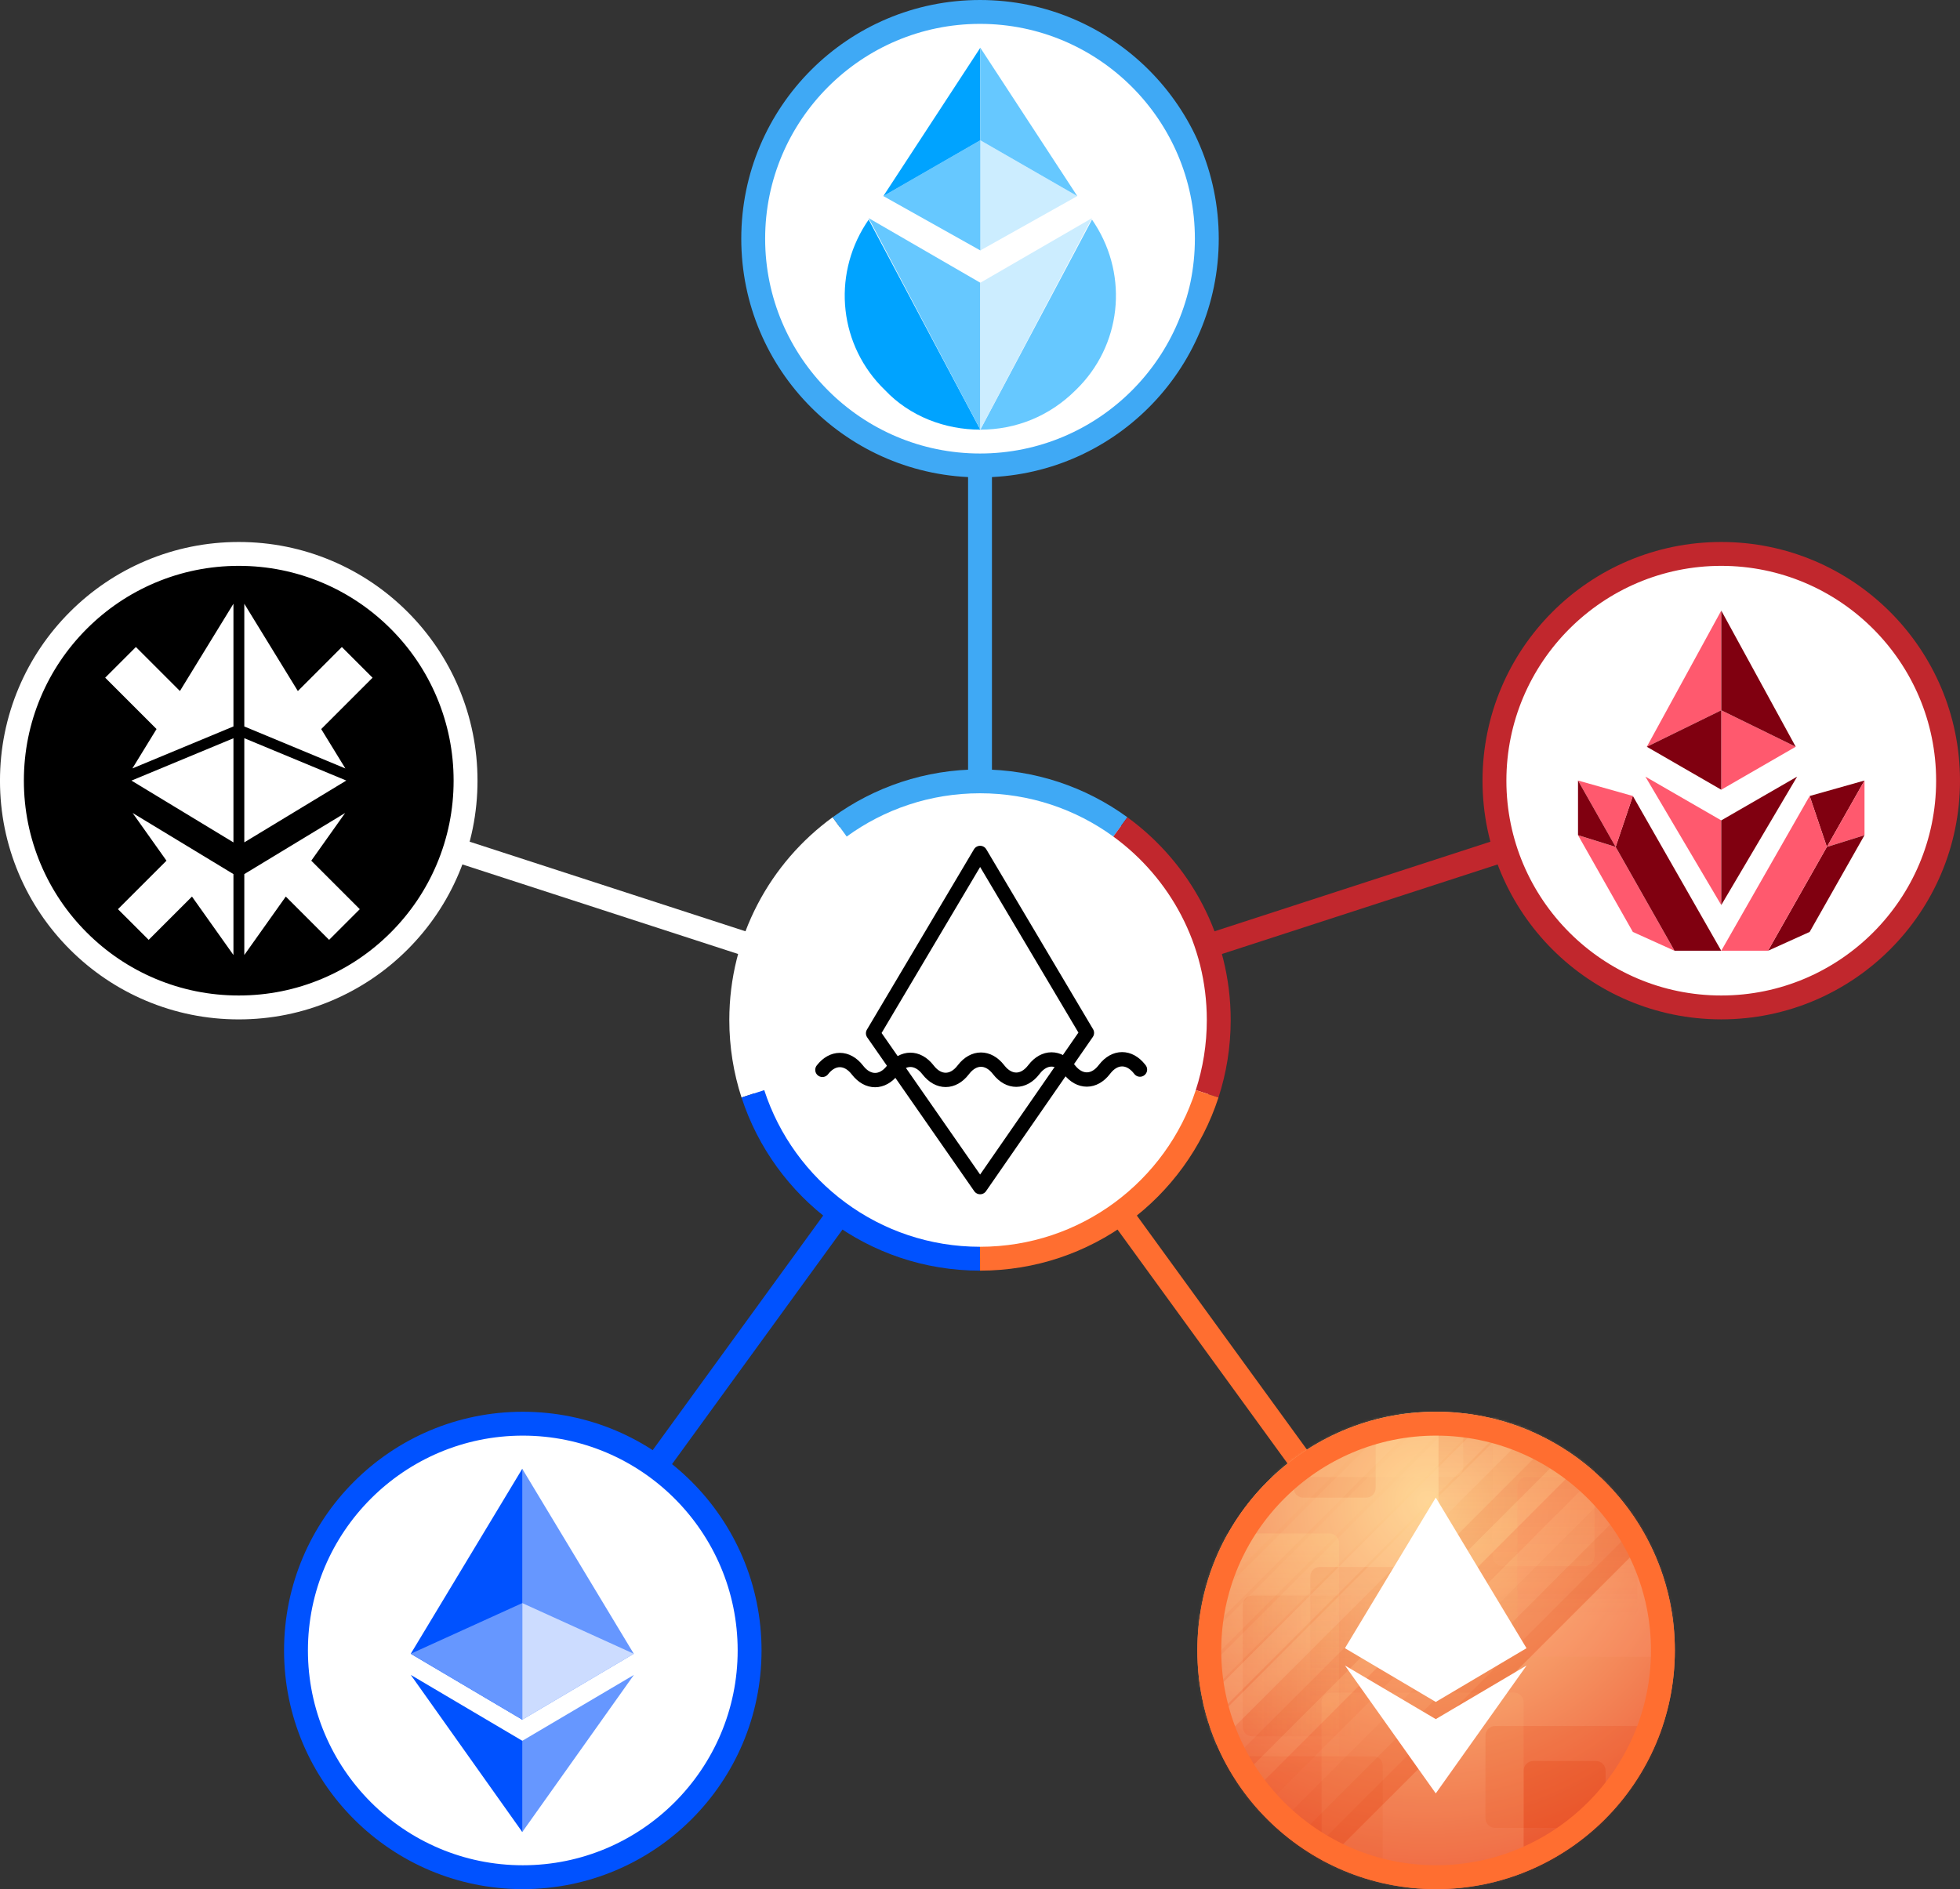 <?xml version="1.0" encoding="UTF-8"?>
<svg id="__2" data-name=" 2" xmlns="http://www.w3.org/2000/svg" xmlns:xlink="http://www.w3.org/1999/xlink" viewBox="0 0 820.97 791.47">
  <rect x="0" y="0" width="820.97" height="791.47" fill="#333333" stroke="none"/>
  <defs>
    <style>
      .cls-1 {
        fill: #0052ff;
      }

      .cls-1, .cls-2, .cls-3, .cls-4, .cls-5, .cls-6, .cls-7, .cls-8, .cls-9, .cls-10, .cls-11, .cls-12, .cls-13, .cls-14, .cls-15, .cls-16, .cls-17, .cls-18, .cls-19, .cls-20, .cls-21, .cls-22, .cls-23, .cls-24, .cls-25, .cls-26, .cls-27, .cls-28, .cls-29, .cls-30, .cls-31, .cls-32, .cls-33, .cls-34 {
        stroke-width: 0px;
      }

      .cls-2, .cls-3, .cls-4, .cls-6, .cls-7, .cls-8, .cls-11, .cls-14, .cls-15, .cls-16, .cls-18, .cls-20, .cls-21, .cls-24, .cls-25, .cls-26, .cls-29, .cls-31, .cls-32, .cls-33, .cls-34 {
        isolation: isolate;
      }

      .cls-2, .cls-3, .cls-6, .cls-11, .cls-14, .cls-25, .cls-29, .cls-32, .cls-33 {
        opacity: .2;
      }

      .cls-2, .cls-7, .cls-8, .cls-21, .cls-34 {
        fill: #ffd5a4;
      }

      .cls-3 {
        fill: url(#_n_6-3);
      }

      .cls-4, .cls-11 {
        fill: #ffd494;
      }

      .cls-4, .cls-15, .cls-16, .cls-18, .cls-20, .cls-31, .cls-34 {
        opacity: .1;
      }

      .cls-5 {
        fill: #c1272d;
      }

      .cls-6 {
        fill: #ff9776;
      }

      .cls-7 {
        opacity: .08;
      }

      .cls-35, .cls-13, .cls-36, .cls-37, .cls-38, .cls-39, .cls-40, .cls-41 {
        fill: none;
      }

      .cls-35, .cls-36, .cls-38, .cls-39, .cls-40, .cls-41 {
        stroke-miterlimit: 10;
      }

      .cls-35, .cls-37 {
        stroke: #000;
        stroke-linecap: round;
        stroke-width: 6px;
      }

      .cls-8 {
        opacity: .05;
      }

      .cls-9 {
        fill: #ccdcff;
      }

      .cls-12 {
        fill: #800010;
      }

      .cls-14, .cls-15 {
        fill: #f45c2c;
      }

      .cls-42 {
        clip-path: url(#clippath-1);
      }

      .cls-16 {
        fill: url(#_n_6-2);
      }

      .cls-17 {
        fill: url(#_n_2);
      }

      .cls-18 {
        fill: #ffbc6e;
      }

      .cls-19 {
        fill: #fff;
      }

      .cls-20 {
        fill: url(#_n_6);
      }

      .cls-21 {
        opacity: .09;
      }

      .cls-36 {
        stroke: #fff;
      }

      .cls-36, .cls-38, .cls-39, .cls-40, .cls-41 {
        stroke-width: 10px;
      }

      .cls-22 {
        fill: #00a3ff;
      }

      .cls-23 {
        fill: #6697ff;
      }

      .cls-37 {
        stroke-linejoin: round;
      }

      .cls-24 {
        fill: #ccedff;
      }

      .cls-38 {
        stroke: #3fa9f5;
      }

      .cls-39 {
        stroke: #c1272d;
      }

      .cls-43 {
        clip-path: url(#clippath);
      }

      .cls-25, .cls-31 {
        fill: #df3600;
      }

      .cls-26 {
        fill: #66c8ff;
      }

      .cls-40 {
        stroke: #ff6e30;
      }

      .cls-27 {
        fill: #ff6e30;
      }

      .cls-28 {
        fill: #ff596e;
      }

      .cls-44 {
        mask: url(#mask);
      }

      .cls-29 {
        fill: #e74310;
      }

      .cls-30 {
        fill: #3fa9f5;
      }

      .cls-41 {
        stroke: #0052ff;
      }

      .cls-32 {
        fill: #ffca8c;
      }

      .cls-33 {
        fill: url(#_n_3);
      }
    </style>
    <clipPath id="clippath">
      <rect class="cls-13" x="172.05" y="615.36" width="93.45" height="152.22"/>
    </clipPath>
    <clipPath id="clippath-1">
      <rect class="cls-13" x="501.53" y="591.47" width="200" height="200"/>
    </clipPath>
    <radialGradient id="_n_2" data-name="n 2" cx="-1445.54" cy="514.35" fx="-1445.54" fy="514.35" r=".33" gradientTransform="translate(213937 732868.47) rotate(54.17) scale(497.08 -497.08)" gradientUnits="userSpaceOnUse">
      <stop offset="0" stop-color="#ffd794"/>
      <stop offset="1" stop-color="#ed5a37"/>
    </radialGradient>
    <mask id="mask" x="477.87" y="564.13" width="227.67" height="249" maskUnits="userSpaceOnUse">
      <g id="mask0_10423_103308" data-name="mask0 10423 103308">
        <path class="cls-17" d="m601.53,791.47c55.23,0,100-44.77,100-100s-44.77-100-100-100-100,44.77-100,100,44.77,100,100,100Z"/>
      </g>
    </mask>
    <linearGradient id="_n_3" data-name="n 3" x1="529.53" y1="-385.93" x2="529.53" y2="-486.93" gradientTransform="translate(0 256.53) scale(1 -1)" gradientUnits="userSpaceOnUse">
      <stop offset="0" stop-color="#ffe090"/>
      <stop offset="1" stop-color="#ffe090" stop-opacity="0"/>
    </linearGradient>
    <linearGradient id="_n_6" data-name="n 6" x1="567.7" y1="-399.93" x2="567.7" y2="-456.93" gradientTransform="translate(0 256.53) scale(1 -1)" gradientUnits="userSpaceOnUse">
      <stop offset="0" stop-color="#df3600"/>
      <stop offset="1" stop-color="#df3600" stop-opacity="0"/>
    </linearGradient>
    <linearGradient id="_n_6-2" data-name="n 6" x1="520.53" y1="-441.43" x2="572.91" y2="-441.43" xlink:href="#_n_6"/>
    <linearGradient id="_n_6-3" data-name="n 6" x1="644.2" y1="-330.93" x2="644.2" y2="-421.27" xlink:href="#_n_6"/>
  </defs>
  <g id="_m_1-2" data-name="m 1">
    <g>
      <polygon class="cls-13" points="410.49 100.89 720.97 326.47 602.38 691.47 218.6 691.47 100 326.47 410.49 100.89"/>
      <line class="cls-38" x1="410.49" y1="100.89" x2="410.49" y2="427.35"/>
      <line class="cls-39" x1="720.97" y1="326.47" x2="410.49" y2="427.35"/>
      <line class="cls-40" x1="602.38" y1="691.47" x2="410.49" y2="427.35"/>
      <line class="cls-41" x1="218.6" y1="691.47" x2="410.49" y2="427.35"/>
      <line class="cls-36" x1="100" y1="326.47" x2="410.49" y2="427.35"/>
      <g>
        <g>
          <circle class="cls-19" cx="720.97" cy="327.07" r="95"/>
          <path class="cls-5" d="m720.97,237.07c49.63,0,90,40.37,90,90s-40.37,90-90,90-90-40.37-90-90,40.37-90,90-90m0-10c-55.23,0-100,44.77-100,100s44.77,100,100,100,100-44.77,100-100-44.77-100-100-100h0Z"/>
        </g>
        <path class="cls-28" d="m689.79,312.86l31.18-15.28v-41.76l-31.18,57.04Z"/>
        <path class="cls-28" d="m720.97,297.58v33.28l31.18-18-31.18-15.28Z"/>
        <path class="cls-12" d="m720.97,297.58v33.28l-31.18-18,31.18-15.28Z"/>
        <path class="cls-12" d="m752.16,312.86l-31.18-15.28v-41.76l31.18,57.04Z"/>
        <path class="cls-28" d="m720.97,343.71v35.47l-31.78-53.81,31.78,18.34Z"/>
        <path class="cls-12" d="m720.97,343.71v35.47l31.78-53.81-31.78,18.34Z"/>
        <path class="cls-12" d="m758,333.49l7.2,21.34,15.77-27.82-22.97,6.48Z"/>
        <path class="cls-28" d="m765.2,354.83l15.77-4.93v-22.89l-15.77,27.82Z"/>
        <path class="cls-12" d="m780.97,349.9l-22.97,40.54-17.45,7.89,24.65-43.49,15.77-4.93Z"/>
        <path class="cls-28" d="m660.97,349.9l22.97,40.54,17.45,7.89-24.65-43.49-15.77-4.93Z"/>
        <path class="cls-12" d="m720.97,398.32l-37.03-64.84-7.2,21.34,24.65,43.49h19.58Z"/>
        <path class="cls-28" d="m683.94,333.49l-7.2,21.34-15.77-27.82,22.97,6.48Z"/>
        <path class="cls-12" d="m676.74,354.83l-15.77-4.93v-22.89l15.77,27.82Z"/>
        <path class="cls-28" d="m720.97,398.32l37.03-64.84,7.2,21.34-24.65,43.49h-19.58Z"/>
      </g>
      <g>
        <g>
          <path class="cls-10" d="m100,422.07c-12.82,0-25.26-2.51-36.98-7.47-11.3-4.78-21.46-11.63-30.2-20.36-8.72-8.72-15.57-18.88-20.36-30.2-4.95-11.72-7.46-24.16-7.46-36.98s2.51-25.26,7.47-36.98c4.78-11.3,11.63-21.46,20.36-30.2,8.73-8.73,18.89-15.58,30.2-20.36,11.71-4.95,24.16-7.46,36.98-7.46s25.26,2.51,36.98,7.46c11.3,4.78,21.46,11.63,30.2,20.36,8.72,8.72,15.57,18.88,20.36,30.2,4.95,11.72,7.46,24.16,7.46,36.98s-2.51,25.26-7.46,36.98c-4.78,11.3-11.63,21.46-20.36,30.2-8.72,8.72-18.88,15.57-30.2,20.36-11.7,4.95-24.14,7.46-36.98,7.46Z"/>
          <path class="cls-19" d="m100,237.07c12.15,0,23.93,2.38,35.03,7.07,10.71,4.53,20.33,11.02,28.61,19.29,8.27,8.27,14.76,17.89,19.29,28.61,4.69,11.1,7.07,22.88,7.07,35.03s-2.38,23.93-7.07,35.03c-4.53,10.71-11.02,20.33-19.29,28.61-8.27,8.27-17.89,14.76-28.61,19.29-11.08,4.69-22.86,7.07-35.03,7.07s-23.93-2.38-35.03-7.07c-10.71-4.53-20.33-11.02-28.61-19.29-8.27-8.27-14.76-17.89-19.29-28.61-4.69-11.1-7.07-22.88-7.07-35.03s2.38-23.93,7.07-35.03c4.53-10.71,11.02-20.33,19.29-28.61,8.28-8.27,17.91-14.76,28.61-19.29,11.1-4.69,22.88-7.07,35.03-7.07m0-10c-13.5,0-26.59,2.65-38.93,7.86-11.91,5.04-22.6,12.25-31.79,21.43-9.18,9.19-16.39,19.88-21.43,31.79-5.21,12.33-7.86,25.43-7.86,38.93s2.65,26.59,7.86,38.93c5.04,11.91,12.25,22.61,21.43,31.79,9.19,9.18,19.88,16.39,31.79,21.43,12.33,5.21,25.43,7.86,38.93,7.86s26.59-2.64,38.93-7.86c11.91-5.04,22.61-12.25,31.79-21.43,9.18-9.19,16.39-19.88,21.43-31.79,5.21-12.33,7.86-25.43,7.86-38.93s-2.65-26.59-7.86-38.93c-5.04-11.91-12.25-22.61-21.43-31.79-9.19-9.18-19.88-16.39-31.79-21.43-12.33-5.21-25.43-7.86-38.93-7.86h0Z"/>
        </g>
        <g>
          <g>
            <polygon class="cls-19" points="107.33 316.78 134.02 327.87 107.33 344.04 107.33 316.78"/>
            <path class="cls-19" d="m112.33,324.27l10.67,4.43-10.67,6.46v-10.9m-10-14.98v43.63l42.72-25.89-42.72-17.74h0Z"/>
          </g>
          <g>
            <polygon class="cls-19" points="107.33 301.02 107.33 270.65 123.82 297.54 143.2 278.15 148.98 283.94 128.21 304.71 132.33 311.41 107.33 301.02"/>
            <path class="cls-19" d="m112.33,288.37l3.91,6.38,3.76,6.13-7.67-3.19v-9.32m-10-35.43v51.42l42.33,17.59-10.12-16.5,21.51-21.51-12.86-12.86-18.43,18.44-22.44-36.58h0Z"/>
          </g>
          <g>
            <polygon class="cls-19" points="66.09 327.87 92.78 316.78 92.78 344.04 66.09 327.87"/>
            <path class="cls-19" d="m87.78,324.27v10.9l-10.67-6.46,10.67-4.43m10-14.98l-42.71,17.74,42.71,25.89v-43.63h0Z"/>
          </g>
          <g>
            <polygon class="cls-19" points="71.9 304.7 51.13 283.94 56.92 278.15 76.3 297.53 92.78 270.66 92.78 301.02 67.78 311.41 71.9 304.7"/>
            <path class="cls-19" d="m87.78,288.38v9.31l-7.66,3.18,3.76-6.13,3.91-6.37m10-35.44l-22.43,36.58-18.44-18.44-12.86,12.86,21.51,21.51-10.12,16.5,42.33-17.59v-51.42h0Z"/>
          </g>
          <g>
            <polygon class="cls-19" points="119.06 367.9 107.33 384.43 107.33 369.03 126.51 357.4 123.86 361.14 143.63 380.91 137.85 386.69 119.06 367.9"/>
            <polygon class="cls-19" points="144.56 340.61 102.33 366.21 102.33 400.11 119.71 375.62 137.85 393.76 150.7 380.91 130.38 360.59 144.56 340.61 144.56 340.61"/>
          </g>
          <g>
            <polygon class="cls-19" points="56.48 380.91 76.25 361.14 73.6 357.4 92.78 369.03 92.78 384.43 81.06 367.91 62.27 386.69 56.48 380.91"/>
            <polygon class="cls-19" points="55.55 340.61 69.73 360.59 49.41 380.91 62.27 393.76 80.41 375.63 97.78 400.11 97.78 366.21 55.55 340.61 55.55 340.61"/>
          </g>
        </g>
      </g>
      <g>
        <g>
          <circle class="cls-19" cx="218.98" cy="691.47" r="95"/>
          <path class="cls-1" d="m218.98,601.47c49.63,0,90,40.37,90,90s-40.37,90-90,90-90-40.37-90-90,40.37-90,90-90m0-10c-55.23,0-100,44.77-100,100s44.77,100,100,100,100-44.77,100-100-44.77-100-100-100h0Z"/>
        </g>
        <g class="cls-43">
          <g>
            <path class="cls-23" d="m218.76,615.36l-1.02,3.47v100.63l1.02,1.02,46.71-27.61-46.71-77.5Z"/>
            <path class="cls-1" d="m218.76,615.36l-46.71,77.5,46.71,27.61v-105.12Z"/>
            <path class="cls-23" d="m218.76,729.32l-.58.7v35.85l.58,1.68,46.74-65.82-46.74,27.6Z"/>
            <path class="cls-1" d="m218.76,767.54v-38.23l-46.71-27.6,46.71,65.82Z"/>
            <path class="cls-9" d="m218.76,720.47l46.71-27.61-46.71-21.23v48.84Z"/>
            <path class="cls-23" d="m172.05,692.86l46.71,27.61v-48.84l-46.71,21.23Z"/>
          </g>
        </g>
      </g>
      <g>
        <g>
          <circle class="cls-19" cx="410.49" cy="100" r="95"/>
          <path class="cls-30" d="m410.49,10c49.63,0,90,40.37,90,90s-40.37,90-90,90-90-40.37-90-90S360.86,10,410.49,10m0-10c-55.23,0-100,44.77-100,100s44.77,100,100,100,100-44.77,100-100S465.71,0,410.49,0h0Z"/>
        </g>
        <path class="cls-22" d="m363.86,92l-1.23,1.85c-14.15,22.15-11.08,51.08,8,69.54,10.46,11.08,25.23,16.62,40,16.62l-46.77-88Z"/>
        <path class="cls-26" d="m410.62,118.46l-46.77-27.08,46.77,88.61v-61.54Z"/>
        <path class="cls-26" d="m457.39,92l1.23,1.85c14.15,22.15,11.08,51.08-8,69.54-11.08,11.08-25.23,16.62-40,16.62l46.77-88Z"/>
        <path class="cls-24" d="m410.62,118.46l46.77-27.08-46.77,88.61v-61.54Z"/>
        <path class="cls-24" d="m410.62,58.77v46.15l40.62-22.77-40.62-23.38Z"/>
        <path class="cls-26" d="m410.62,58.77l-40.62,23.38,40.62,22.77v-46.15Z"/>
        <path class="cls-22" d="m410.62,20l-40.62,62.15,40.62-23.38V20Z"/>
        <path class="cls-26" d="m410.62,58.77l40.62,23.38-40.62-62.15v38.77Z"/>
      </g>
      <g>
        <g class="cls-42">
          <path class="cls-17" d="m601.53,791.47c55.23,0,100-44.77,100-100s-44.77-100-100-100-100,44.77-100,100,44.77,100,100,100Z"/>
          <g class="cls-44">
            <g>
              <path class="cls-33" d="m498.2,646.47c0-2.21,1.79-4,4-4h54.67c2.21,0,4,1.79,4,4v93c0,2.21-1.79,4-4,4h-54.67c-2.21,0-4-1.79-4-4v-93Z"/>
              <path class="cls-29" d="m622.2,727.13c0-2.21,1.79-4,4-4h71.33c2.21,0,4,1.79,4,4v34.67c0,2.21-1.79,4-4,4h-71.33c-2.21,0-4-1.79-4-4v-34.67Z"/>
              <path class="cls-25" d="m668.53,737.8c2.21,0,4,1.79,4,4v67.33c0,2.21-1.79,4-4,4h-26.33c-2.21,0-4-1.79-4-4v-67.33c0-2.21,1.79-4,4-4h26.33Z"/>
              <path class="cls-20" d="m582.53,656.47c2.21,0,4,1.79,4,4v53.67c0,2.21-1.79,4-4,4h-29.67c-2.21,0-4-1.79-4-4v-53.67c0-2.21,1.79-4,4-4h29.67Z"/>
              <path class="cls-16" d="m520.53,672.47c0-2.21,1.79-4,4-4h48.67c2.21,0,4,1.79,4,4v51c0,2.21-1.79,4-4,4h-48.67c-2.21,0-4-1.79-4-4v-51Z"/>
              <path class="cls-6" d="m701.53,618.8c2.21,0,4,1.79,4,4v67.33c0,2.21-1.79,4-4,4h-62c-2.21,0-4-1.79-4-4v-67.33c0-2.21,1.79-4,4-4h62Z"/>
              <path class="cls-32" d="m663.87,574.13c2.21,0,4,1.79,4,4v74c0,2.21-1.79,4-4,4h-34.67c-2.21,0-4-1.79-4-4v-74c0-2.21,1.79-4,4-4h34.67Z"/>
              <path class="cls-3" d="m681.87,587.47c2.21,0,4,1.79,4,4v82.33c0,2.21-1.79,4-4,4h-75.33c-2.21,0-4-1.79-4-4v-82.33c0-2.21,1.79-4,4-4h75.33Z"/>
              <path class="cls-31" d="m572.2,564.13c2.21,0,4,1.79,4,4v55.33c0,2.21-1.79,4-4,4h-26.33c-2.21,0-4-1.79-4-4v-55.33c0-2.21,1.79-4,4-4h26.33Z"/>
              <path class="cls-31" d="m575.2,735.8c2.21,0,4,1.79,4,4v47.67c0,2.21-1.79,4-4,4h-67c-2.21,0-4-1.79-4-4v-47.67c0-2.21,1.79-4,4-4h67Z"/>
              <path class="cls-4" d="m634.2,709.13c2.21,0,4,1.79,4,4v74.33c0,2.21-1.79,4-4,4h-76.67c-2.21,0-4-1.79-4-4v-74.33c0-2.21,1.79-4,4-4h76.67Z"/>
              <path class="cls-11" d="m608.87,591.47c2.21,0,4,1.79,4,4v19.33c0,2.21-1.79,4-4,4h-80c-2.21,0-4-1.79-4-4v-19.33c0-2.21,1.79-4,4-4h80Z"/>
              <rect class="cls-31" x="512.19" y="708.42" width="211.85" height="7.27" transform="translate(-322.45 645.63) rotate(-45)"/>
              <rect class="cls-31" x="500.18" y="695.64" width="211.85" height="9.46" transform="translate(-317.71 633.71) rotate(-45)"/>
              <rect class="cls-15" x="493.85" y="688.65" width="211.85" height="9.46" transform="translate(-314.62 627.19) rotate(-45)"/>
              <rect class="cls-14" x="488.44" y="682.74" width="211.85" height="7.79" transform="translate(-311.44 621.4) rotate(-45)"/>
              <rect class="cls-18" x="482.93" y="677.23" width="211.85" height="7.79" transform="translate(-309.15 615.88) rotate(-45)"/>
              <rect class="cls-31" x="479.26" y="669.89" width="211.85" height="7.79" transform="translate(-305.04 611.14) rotate(-45)"/>
              <rect class="cls-21" x="468.16" y="641.74" width="167.05" height="7.79" transform="translate(-294.94 579.2) rotate(-45)"/>
              <rect class="cls-7" x="461.82" y="635.05" width="167.05" height="7.79" transform="translate(-292.07 572.76) rotate(-45)"/>
              <rect class="cls-8" x="456.16" y="627.39" width="167.05" height="7.79" transform="translate(-288.31 566.51) rotate(-45)"/>
              <rect class="cls-2" x="473.54" y="648.25" width="194.02" height="7.79" transform="translate(-294.03 594.45) rotate(-45)"/>
              <rect class="cls-2" x="477.21" y="656.92" width="194.02" height="7.79" transform="translate(-299.08 599.58) rotate(-45)"/>
              <rect class="cls-34" x="474.4" y="645.92" width="172.2" height="7.79" transform="translate(-295.32 586.66) rotate(-45)"/>
              <rect class="cls-31" x="509.05" y="701.47" width="211.85" height="15.53" transform="translate(-321.39 642.58) rotate(-45)"/>
              <rect class="cls-31" x="509.02" y="701.4" width="211.85" height="15.61" transform="translate(-321.37 642.55) rotate(-45)"/>
            </g>
          </g>
          <path class="cls-19" d="m601.39,713.04l-38.05-22.51,38.05-63.11,38.01,63.11-38.01,22.51Z"/>
          <path class="cls-19" d="m601.39,751.36l-38.05-53.59,38.05,22.47,38.05-22.47-38.05,53.59Z"/>
        </g>
        <path class="cls-27" d="m601.53,601.47c49.63,0,90,40.37,90,90s-40.37,90-90,90-90-40.37-90-90,40.37-90,90-90m0-10c-55.23,0-100,44.77-100,100s44.77,100,100,100,100-44.77,100-100-44.77-100-100-100h0Z"/>
      </g>
      <g>
        <circle class="cls-19" cx="410.99" cy="427.07" r="100"/>
        <polygon class="cls-37" points="410.54 497.35 365.7 432.91 410.54 357.35 455.27 432.74 410.54 497.35"/>
        <path class="cls-35" d="m477.49,448.11l-.19-.24c-4.29-5.46-10.35-5.44-14.59.04l-.19.24c-4.24,5.48-10.3,5.5-14.59.04l-.19-.24c-4.29-5.46-10.35-5.44-14.59.04l-.19.24c-4.24,5.48-10.3,5.5-14.59.04l-.19-.24c-4.29-5.46-10.35-5.44-14.59.04l-.19.24c-4.24,5.48-10.3,5.5-14.59.04l-.19-.24c-4.29-5.46-10.35-5.44-14.59.04l-.19.24c-4.24,5.48-10.3,5.5-14.59.04l-.19-.24c-4.29-5.46-10.35-5.44-14.59.04"/>
      </g>
      <path class="cls-36" d="m351.7,346.44c-24.98,18.18-41.22,47.65-41.22,80.91,0,10.79,1.71,21.18,4.87,30.91"/>
      <path class="cls-38" d="m469.27,346.44c-16.5-12.01-36.81-19.09-58.78-19.09s-42.28,7.08-58.78,19.09"/>
      <path class="cls-39" d="m505.62,458.26c3.16-9.73,4.87-20.12,4.87-30.91,0-33.26-16.24-62.73-41.22-80.91"/>
      <path class="cls-41" d="m315.36,458.26c13.02,40.1,50.69,69.09,95.13,69.09"/>
      <path class="cls-40" d="m410.49,527.35c44.44,0,82.11-28.99,95.13-69.09"/>
    </g>
  </g>
</svg>